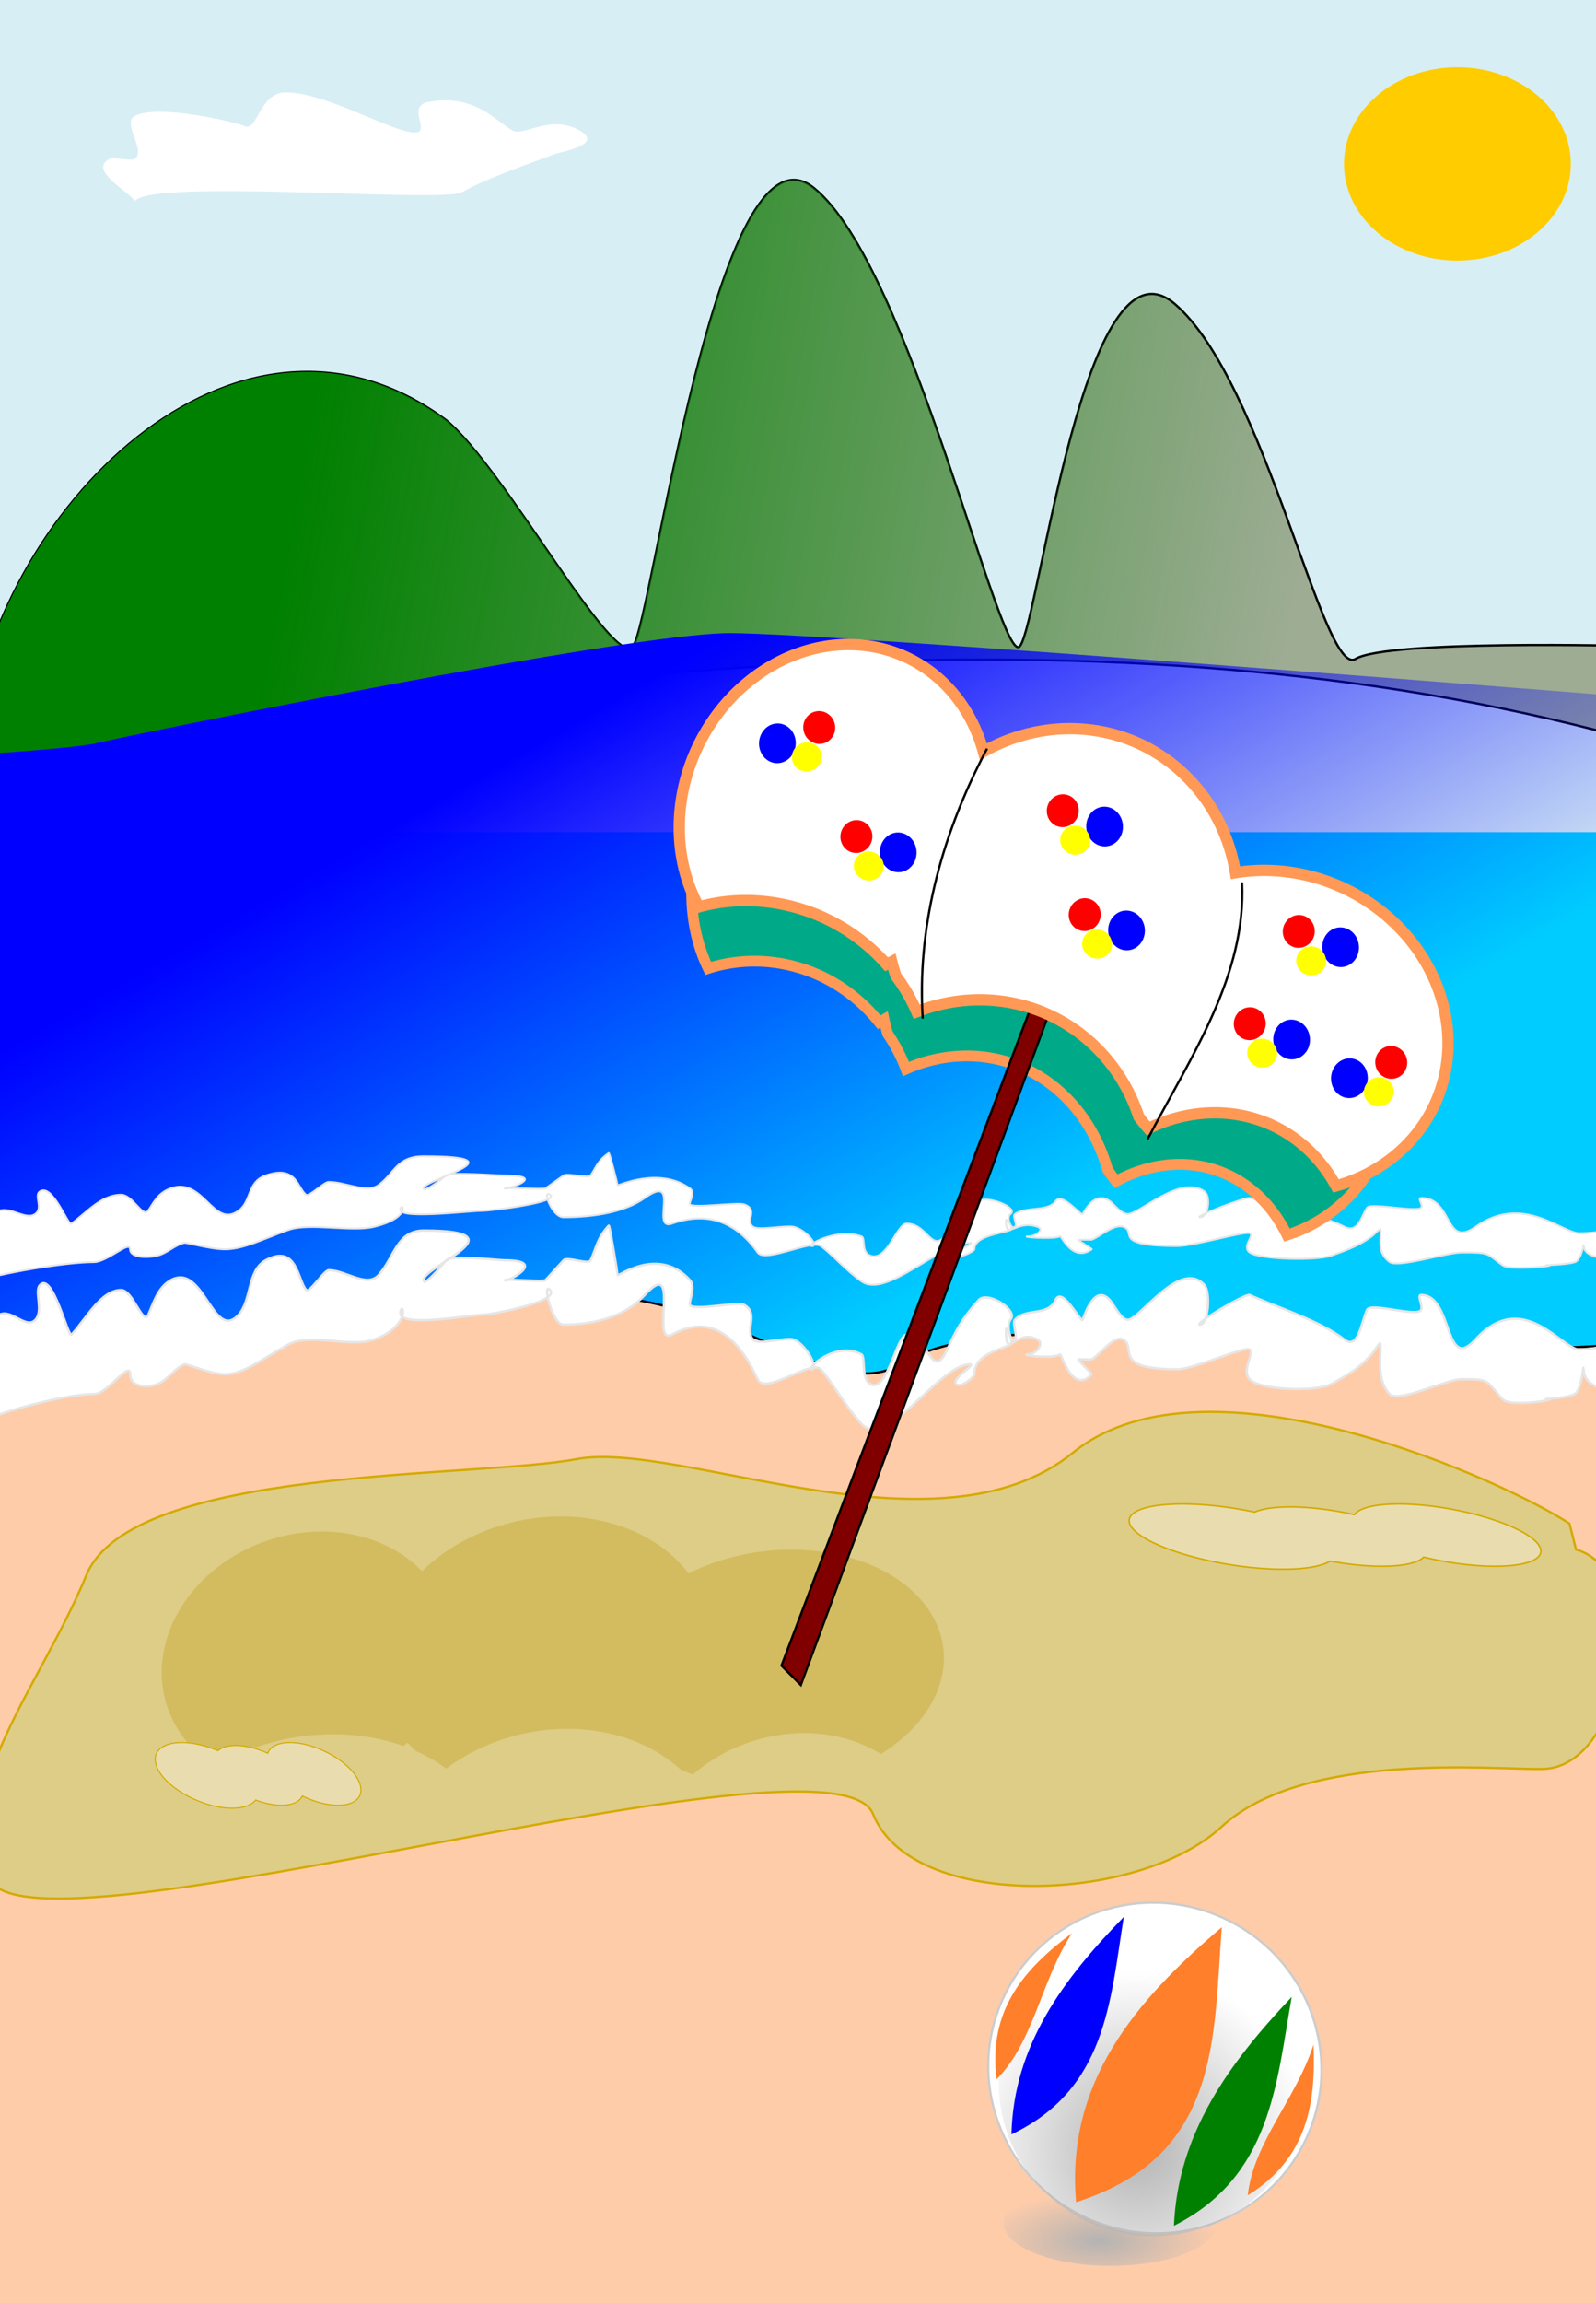 <svg xmlns="http://www.w3.org/2000/svg" xmlns:xlink="http://www.w3.org/1999/xlink" viewBox="0 0 707.11 1019.7"><defs><filter id="f" height="1.226" width="1.027" color-interpolation-filters="sRGB" y="-.113" x="-.013"><feGaussianBlur stdDeviation="4.252"/></filter><filter id="c" height="1.105" width="1.031" color-interpolation-filters="sRGB" y="-.053" x="-.016"><feGaussianBlur stdDeviation="4.716"/></filter><filter id="h" height="1.074" width="1.036" color-interpolation-filters="sRGB" y="-.037" x="-.018"><feGaussianBlur stdDeviation=".701"/></filter><filter id="g" height="1.337" width="1.026" color-interpolation-filters="sRGB" y="-.169" x="-.013"><feGaussianBlur stdDeviation="4.094"/></filter><filter id="k" height="1.313" width="1.267" color-interpolation-filters="sRGB" y="-.157" x="-.133"><feGaussianBlur stdDeviation="5.582"/></filter><linearGradient id="d" y2="130.97" gradientUnits="userSpaceOnUse" y1="52.819" x2="622.9" x1="187.21"><stop offset="0" stop-color="green"/><stop offset="1" stop-color="green" stop-opacity="0"/></linearGradient><linearGradient id="a"><stop offset="0" stop-color="#b3b3b3"/><stop offset="1" stop-color="#b3b3b3" stop-opacity="0"/></linearGradient><linearGradient id="e" y2="551.29" gradientUnits="userSpaceOnUse" y1="294.5" x2="499.74" x1="352.18"><stop offset="0" stop-color="#00f"/><stop offset="1" stop-color="#00f" stop-opacity="0"/></linearGradient><radialGradient id="j" xlink:href="#a" gradientUnits="userSpaceOnUse" cy="959.89" cx="527.42" gradientTransform="matrix(1.047 .009 -.009 1.052 -17.465 -46.024)" r="74"/><radialGradient id="i" xlink:href="#a" gradientUnits="userSpaceOnUse" cy="959.89" cx="527.42" gradientTransform="matrix(.726 .003 -.006 .353 132.29 674.4)" r="74"/><clipPath id="b" clipPathUnits="userSpaceOnUse"><path stroke="#000" fill="none" d="M22.33 17.753h707.11v1019.7H22.33z"/></clipPath></defs><g clip-path="url(#b)" transform="translate(-22.33 -17.753)"><path stroke="#e6e6e6" stroke-width="5" stroke-linecap="round" fill="#fca" d="M2 588.36h738v472H2z"/><path d="M717.71 692.36c-25.714-17.143-160-80-220-31.429s-174.29-5.714-220 2.857c-45.71 8.57-197.14 2.86-217.14 51.43-20 48.571-60 94.286-42.857 134.29 17.143 40 374.29-71.429 391.43-28.57 17.143 42.856 117.14 40 154.29 5.713 37.143-34.286 122.07-25.054 142.86-25.714 36-1.142 49.958-86.95 14.286-97.143z" filter="url(#c)" stroke="#d4aa00" fill="#decd87"/><path d="M270.55 689.15a60.115 74.656 76.932 00-61.269 24.24 55.515 65.426 70.833 00-44.492-17.564 55.515 65.426 70.833 00-70.494 56.826 55.515 65.426 70.833 0023.553 47.238 52.028 74.154 83.321 0151.835-14.289 52.028 74.154 83.321 0131.426 5.218 55.515 65.426 70.833 001.735-1.518 60.115 74.656 76.932 003.735 3.71 52.028 74.154 83.321 0113.418 7.82 60.115 74.656 76.932 0153.6-17.626 60.115 74.656 76.932 0150.246 18.027 52.028 74.154 83.321 005.472 2.191 55.515 65.426 70.833 0149.08-18.34 55.515 65.426 70.833 0134.179 9.27 52.028 74.154 83.321 0027.729-38.285 52.028 74.154 83.321 00-67.765-52.206 52.028 74.154 83.321 00-45.132 10.529 60.115 74.656 76.932 00-56.856-25.239z" fill="#d3bc5f"/><path d="M8.571 620.93s202-32.857 273.43-30c71.43 2.857 109.43 50 140.86 30 31.43-20 134.29-14.286 202.86-8.571 68.571 5.714 122.86 0 122.86 0l-7.428-286.29s-349.71-28-395.43-28c-45.714 0-268.57 45.714-280 48.57-11.43 2.858-62.857 5.715-62.857 5.715z" stroke="#000" fill="#0cf"/><path d="M546.15 683.63a46.456 12.462 9.397 00-17.743 14.446 46.456 12.462 9.397 0062.408 14.447 46.456 12.462 9.397 0020.837-3.606 40.503 11.138 10.294 0022.933 2.292 40.503 11.138 10.294 0018.5-4.057 42.294 11.666 10.419 0031.594 4.058 42.294 11.666 10.419 0014.464-13.79 42.294 11.666 10.419 00-57.099-13.79 42.294 11.666 10.419 00-19.646 4.749 40.503 11.138 10.294 00-28.417-3.436 40.503 11.138 10.294 00-15.795 2.297 46.456 12.462 9.397 00-32.036-3.61z" stroke="#d4aa00" stroke-width=".679" fill="#e9ddaf"/><path d="M102.87 789.25a24.376 11.947 22.984 00-8.864 14.545 24.376 11.947 22.984 0031.179 14.546 24.376 11.947 22.984 0010.41-3.63 21.457 10.576 25.16 0011.457 2.308 21.457 10.576 25.16 009.242-4.086 22.436 11.062 25.457 0015.784 4.086 22.436 11.062 25.457 007.227-13.884 22.436 11.062 25.457 00-28.527-13.884 22.436 11.062 25.457 00-9.816 4.781 21.457 10.576 25.16 00-14.197-3.459 21.457 10.576 25.16 00-7.891 2.313 24.376 11.947 22.984 00-16.005-3.635z" stroke="#d4aa00" stroke-width=".481" fill="#e9ddaf"/><path fill="#d7eef4" d="M3.722-.855h748.04v387.05H3.722z"/><path d="M8.571 346.65c10.207-101.7 118.27-211.48 211.43-142.86 25.858 21.206 74.286 111.43 82.857 100 8.572-11.429 37.143-237.14 80-202.86 42.857 34.286 82.857 214.29 91.43 202.86 8.57-11.429 28.57-185.71 68.57-151.43 40 34.286 65.714 165.71 80 157.14 14.286-8.571 122.86-5.714 122.86-5.714l-5.714 40c-225.18-60.49-476.17-30.59-731.44 14.29z" stroke="#000" fill="#9dac93"/><g transform="translate(242.45 288.01) scale(.15)"><ellipse rx="47.143" ry="48.571" transform="rotate(12.758)" cy="169.04" cx="1068.6" fill="red"/><ellipse rx="54.609" ry="58.278" transform="matrix(.97 .244 -.2 .98 0 0)" cy="158.85" cx="1196.1" fill="#00f"/><ellipse rx="44.286" ry="42.857" transform="rotate(12.758)" cy="245.72" cx="1123.5" fill="#ff0"/></g><path d="M8.571 346.65c10.207-101.7 118.27-211.48 211.43-142.86 25.858 21.206 74.286 111.43 82.857 100 8.572-11.429 37.143-237.14 80-202.86 42.857 34.286 82.857 214.29 91.43 202.86 8.57-11.429 28.57-185.71 68.57-151.43 40 34.286 65.714 165.71 80 157.14 14.286-8.571 122.86-5.714 122.86-5.714l-5.714 40c-225.18-60.49-476.17-30.59-731.44 14.29z" fill="url(#d)"/><path d="M8.571 620.93s202-32.857 273.43-30c71.43 2.857 109.43 50 140.86 30 31.43-20 134.29-14.286 202.86-8.571 68.571 5.714 122.86 0 122.86 0l-7.428-286.29s-349.71-28-395.43-28c-45.714 0-268.57 45.714-280 48.57-11.43 2.858-62.857 5.715-62.857 5.715z" fill="url(#e)"/><g transform="matrix(-.15 0 0 .15 520.88 316.58)"><ellipse rx="47.143" ry="48.571" transform="rotate(12.758)" cy="169.04" cx="1068.6" fill="red"/><ellipse rx="54.609" ry="58.278" transform="matrix(.97 .244 -.2 .98 0 0)" cy="158.85" cx="1196.1" fill="#00f"/><ellipse rx="44.286" ry="42.857" transform="rotate(12.758)" cy="245.72" cx="1123.5" fill="#ff0"/></g><path d="M4.023 632.78c6.946-8.63-7.114-20.714-4-24.13 6.897-7.565 14.654 11.726 16 8.774 1.521-3.339 1.907-15.305 5.999-17.549 5.3-2.907 11.913 6.676 15.999 2.194 3.734-4.096-.61-12.492 2-15.355 5.614-6.158 12.509 23.57 13.999 21.936 6.558-7.193 13.1-19.743 21.999-19.743 5.206 0 9.67 16.076 11.999 10.968 2.236-4.907 4.12-12.13 10-15.355 14.616-8.016 18.78 27.66 29.997 15.355 5.95-6.527 3.741-19.6 12-24.13 13.905-7.626 14.183 8.977 17.998 13.162 1.416 1.553 7.828-8.774 10-8.774 7.363 0 16.792 7.904 21.999 2.193 7.127-7.818 8.007-19.743 19.999-19.743 44.825 0 0 15.643 0 21.936 0 3.641 9.872-8.635 9.999-8.774 2.35-2.577 22.218 0 25.998 0 20.101 0 0 10.269 0 8.774 0-.653 17.194.883 17.999 0l8-8.774c1.68-1.843 11.009 2.171 11.999 0 2.66-5.835 2.846-9.704 7.999-15.355.473-.519 3.999 21.935 4 21.936.487.535 18.217-12.923 31.998 2.193 2.737 3.003-.618 9.612 0 10.968 1.297 2.846 21.1-1.59 23.999 0 6.713 3.682.153 11.136 4 15.355 2.464 2.704 14.584-1.248 17.999 0 5.362 1.96 11.335 13.162 8 13.162-2.964 0 10.674-12.79 21.998-6.58 1.927 1.056-.357 10.771 4 13.161 7.402 4.06 11.663-21.936 15.999-21.936 9.643 0 11.109 21.696 17.999 6.581 3.742-8.21 6.572-13.79 13.999-21.936 3.8-4.168 17.799 4.606 13.999 8.775-1.944 2.132.056 10.906 2 8.774 1.333-1.462-1.333-7.312 0-8.774 4.949-5.429 14.58-1.275 17.999-8.775 2.918-6.402 11.28 10.35 11.999 8.775.689-1.512 5.17-16.265 11.999-8.775 2.015 2.21 4.96 8.775 8 8.775 5.31 0 23.137-27.267 33.997-15.355 2.687 2.947 1.878 17.549-2 17.549-3.381 0 20.256-13.975 22-13.162 10.314 4.817 31.088 11.28 41.996 19.743 6.097 4.729 7.476-7.625 10-13.162 1.6-3.51 22.399 3.51 23.999 0 .894-1.962-2-6.581 0-6.581 14.229 0 10.168 34.913 23.998 19.743 20.992-23.026 38.314 4.387 45.997 4.387 16.013 0 33.998-11.279 33.998-4.387 0 3.053-4.036 17.509-12 8.774-2.356-2.585 2.982 9.333 0 10.968-7.175 3.936-19.998 2.206-19.998-6.58 0-3.938-.79 9.207-4 10.967-3.627 1.99-16.054 2.194-11.999 2.194 5.49 0-16.427 3.918-19.999 0-7.477-8.201-5.038-8.774-17.999-8.774-6.952 0-28.255 10.686-31.998 6.58-5.386-5.907-4-14.18-4-21.936 0-2.068-2.666 2.925-4 4.388-5.392 5.915-9.397 8.444-17.999 13.162-6.367 3.492-31.479 2.763-35.998-2.194-3.758-4.123 2.38-11.857 0-13.162-2.643-1.45-24.819 8.775-31.998 8.775-29.633 0-17.682-9.698-23.999-13.162-4.107-2.253-10.402 6.801-13.999 8.774-.367.201-6-.16-6 0 0 .645 6.236 6.323 6 6.581-8.434 9.252-13.335-9.139-13.999-8.775-4.173 2.29-18.666 0-13.999 0 3.165 0 7.348-4.744 4-6.58-9.705-5.323-13.999 10.07-13.999-4.388 0-2.312 3.886 5.547 2 6.581-4.563 2.503-15.999 4.178-15.999 13.162 0 1.336-6.315 6.235-8 4.387-2.356-2.585 9.333-8.774 6-8.774-13.552 0-36.97 38.418-47.997 26.323-7.32-8.03-13.29-18.964-17.999-24.13-4.205-4.613-24.624 11.789-27.998 4.387-8.515-18.68-20.688-29.236-37.998-19.743-9.645 5.29 4.3-35.426-11.999-17.549-8.456 9.276-21.71 13.162-35.998 13.162-5.077 0-9.59-19.293-6-15.355 4.686 5.14-26.165 10.968-29.997 10.968-6.072 0-40.026 6.644-35.998-2.194 1.236-2.713 3.463 7.508-12 13.162-10.261 3.752-28.365-3.088-37.997 2.194-11.258 6.174-19.702 13.162-27.998 13.162-6.45 0-16.895-4.79-18-4.387-4.21 1.54-7.605 7.168-11.998 8.774-5.199 1.901-12 .99-12-4.387 0-6.54-10.036 8.775-15.998 8.775-13.278 0-43.013 8.235-51.997 13.162-7.663 4.202-27.66-9.965-8-15.355z" filter="url(#f)" stroke="#e6e6e6" stroke-width="1.047" fill="#fff"/><path d="M3.923 575.13c6.948-5.585-7.116-13.404-4-15.615 6.898-4.895 14.657 7.588 16.002 5.678 1.523-2.16 1.909-9.904 6.001-11.356 5.303-1.881 11.917 4.32 16.003 1.42 3.736-2.651-.61-8.084 2-9.937 5.616-3.985 12.514 15.252 14.004 14.195 6.56-4.655 13.105-12.776 22.005-12.776 5.208 0 9.673 10.403 12.002 7.098 2.237-3.176 4.121-7.85 10.002-9.937 14.62-5.187 18.786 17.898 30.006 9.937 5.952-4.224 3.742-12.684 12.002-15.615 13.91-4.936 14.188 5.809 18.004 8.517 1.416 1.005 7.83-5.678 10.002-5.678 7.365 0 16.797 5.115 22.005 1.42 7.13-5.06 8.01-12.777 20.004-12.777 44.837 0 0 10.123 0 14.195 0 2.356 9.875-5.588 10.002-5.678 2.35-1.667 22.224 0 26.005 0 20.107 0 0 6.645 0 5.678 0-.423 17.199.571 18.004 0l8.001-5.678c1.681-1.192 11.012 1.405 12.002 0 2.66-3.776 2.848-6.279 8.002-9.936.473-.336 4 14.194 4.001 14.195.488.346 18.222-8.363 32.007 1.419 2.738 1.943-.618 6.22 0 7.098 1.298 1.841 21.106-1.029 24.005 0 6.715 2.382.153 7.206 4 9.936 2.466 1.75 14.589-.808 18.005 0 5.363 1.269 11.338 8.517 8.001 8.517-2.964 0 10.678-8.277 22.005-4.258 1.927.684-.357 6.97 4.001 8.517 7.404 2.627 11.666-14.195 16.003-14.195 9.646 0 11.112 14.04 18.004 4.258 3.743-5.312 6.574-8.923 14.003-14.195 3.802-2.697 17.804 2.981 14.003 5.678-1.944 1.38.057 7.058 2 5.678 1.334-.946-1.333-4.731 0-5.678 4.95-3.512 14.585-.824 18.005-5.678 2.919-4.143 11.284 6.698 12.002 5.678.689-.978 5.172-10.525 12.002-5.678 2.015 1.43 4.962 5.678 8.001 5.678 5.312 0 23.144-17.645 34.007-9.936 2.688 1.907 1.878 11.356-2 11.356-3.383 0 20.262-9.044 22.005-8.517 10.317 3.117 31.097 7.3 42.009 12.776 6.098 3.06 7.477-4.934 10.002-8.517 1.6-2.272 22.405 2.27 24.005 0 .895-1.27-2-4.259 0-4.259 14.233 0 10.17 22.592 24.005 12.776 20.998-14.9 38.324 2.84 46.01 2.84 16.017 0 34.007-7.3 34.007-2.84 0 1.976-4.037 11.33-12.002 5.678-2.358-1.673 2.982 6.04 0 7.098-7.178 2.547-20.004 1.427-20.004-4.259 0-2.548-.79 5.958-4 7.098-3.629 1.287-16.059 1.42-12.003 1.42 5.49 0-16.43 2.535-20.004 0-7.479-5.308-5.039-5.679-18.004-5.679-6.954 0-28.263 6.916-32.007 4.259-5.387-3.823-4-9.176-4-14.195 0-1.338-2.668 1.893-4.002 2.839-5.394 3.828-9.4 5.464-18.004 8.517-6.369 2.26-31.487 1.788-36.007-1.42-3.76-2.667 2.38-7.672 0-8.517-2.644-.938-24.825 5.678-32.007 5.678-29.64 0-17.686-6.275-24.005-8.517-4.108-1.457-10.405 4.402-14.003 5.678-.367.13-6-.104-6 0 0 .418 6.236 4.092 6 4.259-8.436 5.987-13.338-5.914-14.003-5.678-4.174 1.481-18.67 0-14.003 0 3.166 0 7.35-3.07 4.001-4.259-9.708-3.444-14.003 6.517-14.003-2.839 0-1.496 3.887 3.59 2 4.259-4.564 1.62-16.002 2.703-16.002 8.517 0 .864-6.317 4.034-8.002 2.839-2.357-1.673 9.335-5.678 6.001-5.678-13.556 0-36.98 24.86-48.01 17.034-7.322-5.196-13.293-12.272-18.004-15.615-4.206-2.985-24.63 7.629-28.006 2.839-8.517-12.088-20.694-18.92-38.008-12.776-9.647 3.423 4.3-22.925-12.002-11.356-8.458 6.002-21.716 8.517-36.007 8.517-5.078 0-9.592-12.485-6-9.937 4.686 3.326-26.174 7.098-30.007 7.098-6.073 0-40.037 4.3-36.007-1.42 1.237-1.755 3.465 4.859-12.002 8.517-10.264 2.428-28.374-1.998-38.008 1.42-11.26 3.995-19.708 8.517-28.006 8.517-6.452 0-16.9-3.1-18.004-2.839-4.212.996-7.607 4.639-12.002 5.678-5.2 1.23-12.002.64-12.002-2.839 0-4.232-10.039 5.678-16.003 5.678-13.28 0-43.025 5.329-52.01 8.517-7.666 2.72-27.668-6.448-8.003-9.937z" filter="url(#g)" stroke="#e6e6e6" stroke-width=".843" fill="#fff"/><path d="M516.34 370.984a70.504 81.386 16.727 00-63.444 4.713 61.419 75.607 19.247 00-30.63-41.144 61.419 75.607 19.247 00-85.703 42.094 61.419 75.607 19.247 00-.444 69.862 71.732 68.766 60.609 0150.945 3.893 71.732 68.766 60.609 0124.792 19.952 61.419 75.607 19.247 002.162-1.188 70.504 81.386 16.727 001.59 6.287 71.732 68.766 60.609 018.129 15.608 70.504 81.386 16.727 0153.931.412 70.504 81.386 16.727 0135.386 44.172 71.732 68.766 60.609 003.753 5.1 61.419 75.607 19.247 0150.35-2.41 61.419 75.607 19.247 0125.384 26.256 71.732 68.766 60.609 0040.707-36.75 71.732 68.766 60.609 00-35.475-94.924 71.732 68.766 60.609 00-43.517-5.814 70.504 81.386 16.727 00-37.91-56.12z" stroke="#f95" stroke-width="4.779" stroke-linecap="round" fill="#0a8"/><path d="M502.86 400.934l-134.29 354.29 8.571 8.572 125.71-340z" stroke="#000" fill="maroon"/><path d="M527.2 347.104a77.143 81.429 24.83 00-69.172 3.467 67.143 75.714 24.83 00-34.258-41.88 67.143 75.714 24.83 00-92.73 40.52 67.143 75.714 24.83 00.904 70.07 77.143 70 24.83 0155.697 4.918 77.143 70 24.83 0127.463 20.506 67.143 75.714 24.83 002.337-1.148 77.143 81.429 24.83 001.86 6.338 77.143 70 24.83 019.185 15.817 77.143 81.429 24.83 0158.888 1.485 77.143 81.429 24.83 0139.51 45.012 77.143 70 24.83 004.2 5.19 67.143 75.714 24.83 0154.921-1.417 67.143 75.714 24.83 0128.235 26.842 77.143 70 24.83 0043.712-36.053 77.143 70 24.83 00-40.617-95.923 77.143 70 24.83 00-47.626-6.697 77.143 81.429 24.83 00-42.51-57.046z" stroke="#f95" stroke-width="5" stroke-linecap="round" fill="#fff"/><path d="M572.61 408.434c1.92 41.315-22.594 76.977-41.861 113.76M459.64 349.214c-21.628 40.847-30.907 81.334-28.489 119.54" stroke="#000" fill="none"/><g transform="translate(342.45 316.58) scale(.15)"><ellipse rx="47.143" ry="48.571" transform="rotate(12.758)" cy="169.04" cx="1068.6" fill="red"/><ellipse rx="54.609" ry="58.278" transform="matrix(.97 .244 -.2 .98 0 0)" cy="158.85" cx="1196.1" fill="#00f"/><ellipse rx="44.286" ry="42.857" transform="rotate(12.758)" cy="245.72" cx="1123.5" fill="#ff0"/></g><g transform="matrix(-.15 0 0 .15 536.02 279.73)"><ellipse rx="47.143" ry="48.571" transform="rotate(12.758)" cy="169.04" cx="1068.6" fill="red"/><ellipse rx="54.609" ry="58.278" transform="matrix(.97 .244 -.2 .98 0 0)" cy="158.85" cx="1196.1" fill="#00f"/><ellipse rx="44.286" ry="42.857" transform="rotate(12.758)" cy="245.72" cx="1123.5" fill="#ff0"/></g><g transform="translate(352.17 362.58) scale(.15)"><ellipse rx="47.143" ry="48.571" transform="rotate(12.758)" cy="169.04" cx="1068.6" fill="red"/><ellipse rx="54.609" ry="58.278" transform="matrix(.97 .244 -.2 .98 0 0)" cy="158.85" cx="1196.1" fill="#00f"/><ellipse rx="44.286" ry="42.857" transform="rotate(12.758)" cy="245.72" cx="1123.5" fill="#ff0"/></g><g transform="translate(447.02 370.01) scale(.15)"><ellipse rx="47.143" ry="48.571" transform="rotate(12.758)" cy="169.04" cx="1068.6" fill="red"/><ellipse rx="54.609" ry="58.278" transform="matrix(.97 .244 -.2 .98 0 0)" cy="158.85" cx="1196.1" fill="#00f"/><ellipse rx="44.286" ry="42.857" transform="rotate(12.758)" cy="245.72" cx="1123.5" fill="#ff0"/></g><g transform="translate(425.31 410.87) scale(.15)"><ellipse rx="47.143" ry="48.571" transform="rotate(12.758)" cy="169.04" cx="1068.6" fill="red"/><ellipse rx="54.609" ry="58.278" transform="matrix(.97 .244 -.2 .98 0 0)" cy="158.85" cx="1196.1" fill="#00f"/><ellipse rx="44.286" ry="42.857" transform="rotate(12.758)" cy="245.72" cx="1123.5" fill="#ff0"/></g><g transform="matrix(-.15 0 0 .15 789.45 428.01)"><ellipse rx="47.143" ry="48.571" transform="rotate(12.758)" cy="169.04" cx="1068.6" fill="red"/><ellipse rx="54.609" ry="58.278" transform="matrix(.97 .244 -.2 .98 0 0)" cy="158.85" cx="1196.1" fill="#00f"/><ellipse rx="44.286" ry="42.857" transform="rotate(12.758)" cy="245.72" cx="1123.5" fill="#ff0"/></g><g transform="translate(251.02 328.01) scale(.15)"><ellipse rx="47.143" ry="48.571" transform="rotate(12.758)" cy="169.04" cx="1068.6" fill="red"/><ellipse rx="54.609" ry="58.278" transform="matrix(.97 .244 -.2 .98 0 0)" cy="158.85" cx="1196.1" fill="#00f"/><ellipse rx="44.286" ry="42.857" transform="rotate(12.758)" cy="245.72" cx="1123.5" fill="#ff0"/></g><g><ellipse rx="47.451" transform="matrix(1 0 0 .842 0 155.36)" ry="22.645" cy="1005.4" cx="514.39" filter="url(#h)" fill="url(#i)"/><ellipse rx="74" transform="rotate(25.444)" ry="73" cy="613.41" cx="883.2" stroke="#ccc" stroke-linecap="round" fill="#fff"/><ellipse rx="68.397" ry="67.472" cy="940.29" cx="533.3" fill="url(#j)"/><path d="M563.66 871.02c-38.313 32.587-69.172 68.72-64.562 121.73 64.149-20.295 60.768-72.718 64.562-121.73z" fill="#ff7f2a"/><path d="M594.62 901.9c-27.433 28.994-50.409 60.108-52.177 101.31 42.881-21.644 45.384-62.499 52.177-101.31z" fill="green"/><path d="M520.22 866.5c-26.63 27.307-48.804 56.735-49.769 96.253 42.079-19.957 43.779-59.126 49.769-96.253z" fill="#00f"/><path d="M604.27 923.01c1.077 25.949-2.634 50.255-29.126 66.745 2.52-23.405 21.55-42.888 29.126-66.745zM497.29 873.66c-20.813 15.534-37.332 33.747-33.414 64.705 16.57-16.72 19.683-43.776 33.414-64.705z" fill="#ff7f2a"/></g><ellipse rx="50.242" ry="42.799" cy="90.325" cx="668.03" filter="url(#k)" fill="#fc0"/><path d="M81.876 107.07c5.545-10.534 136.54.653 145.14-4.207 10.793-6.1 26.318-11.319 40.938-16.828 3.021-1.139 22.241-4.257 11.165-10.518-13.031-7.366-24.768 2.829-29.773 0-7.316-4.135-16.934-16.442-37.216-12.621-11.802 2.224 5.696 17.386-11.165 12.621-12.524-3.54-36.335-16.828-52.103-16.828-11.864 0-12.407 18.229-18.608 14.725-1.935-1.094-38.077-10.031-48.381-4.207-5.582 3.155 5.582 15.776 0 18.932-1.86 1.052-9.304-1.052-11.165 0-9.845 5.564 11.165 15.545 11.165 18.932z" fill="#fff"/></g></svg>